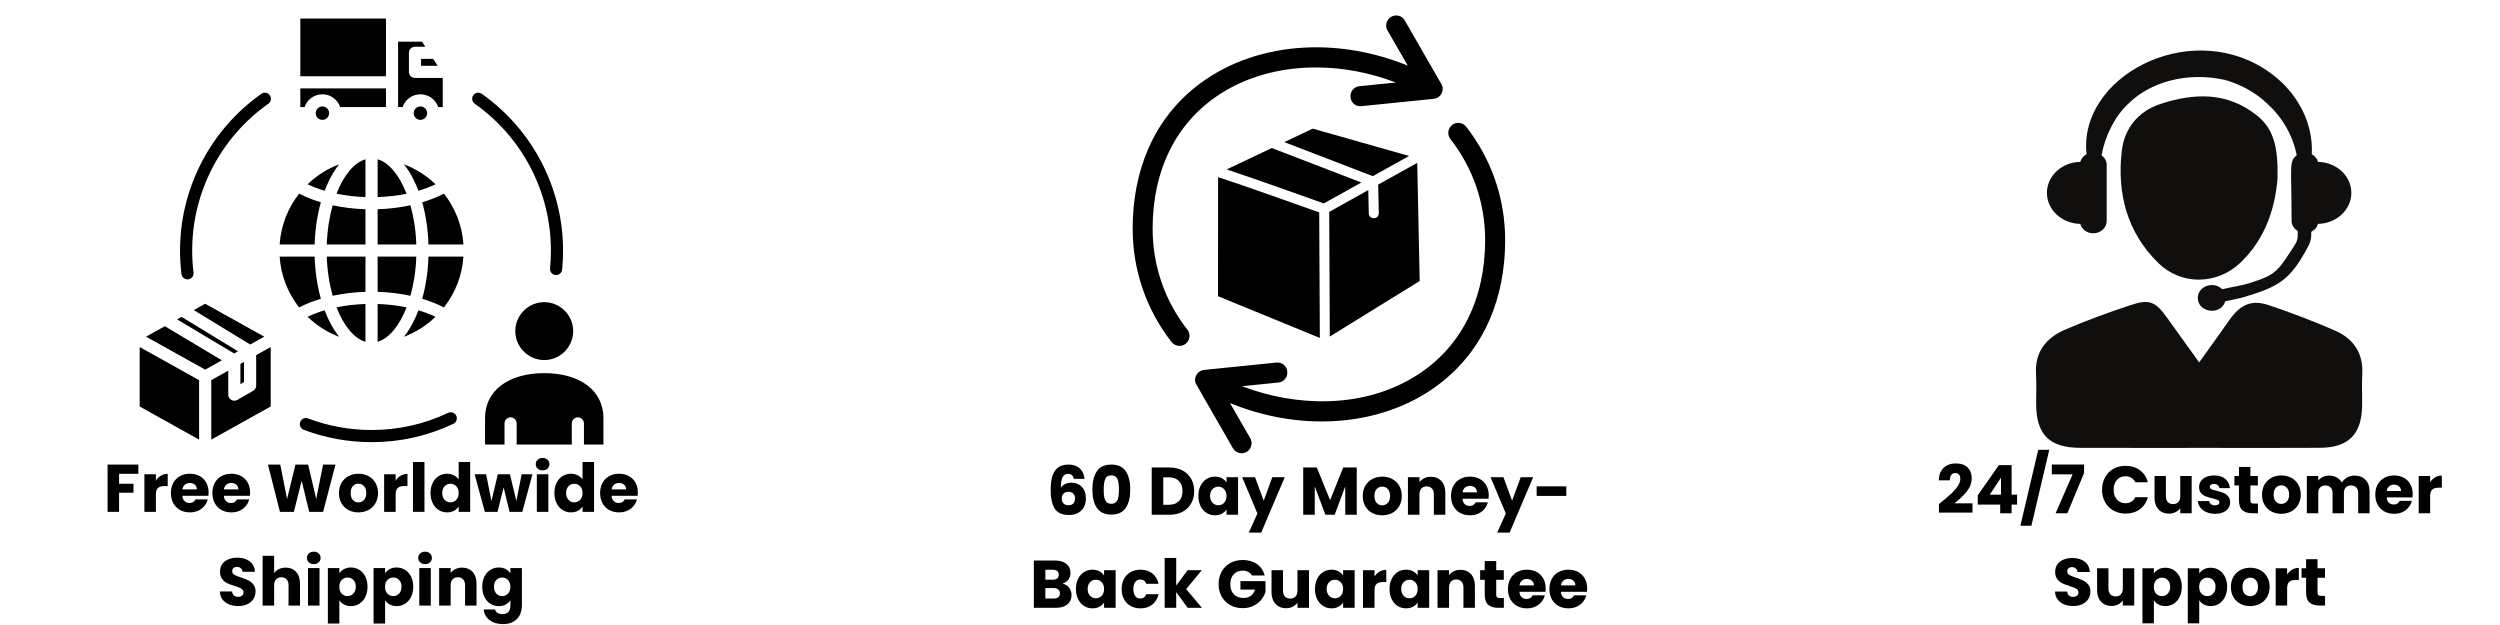 <svg version="1.0" preserveAspectRatio="xMidYMid meet" height="500" viewBox="0 0 1500 375" zoomAndPan="magnify" width="2000" xmlns:xlink="http://www.w3.org/1999/xlink" xmlns="http://www.w3.org/2000/svg"><defs><g></g><clipPath id="e5b15db8e5"><path clip-rule="nonzero" d="M 83.816 11.047 L 362.066 11.047 L 362.066 266.797 L 83.816 266.797 Z M 83.816 11.047"></path></clipPath><clipPath id="80954543b2"><path clip-rule="nonzero" d="M 679.598 9 L 903.098 9 L 903.098 272 L 679.598 272 Z M 679.598 9"></path></clipPath><clipPath id="a866c509c2"><path clip-rule="nonzero" d="M 1221 181 L 1417.945 181 L 1417.945 268.785 L 1221 268.785 Z M 1221 181"></path></clipPath><clipPath id="c12fc1c821"><rect height="109" y="0" width="337" x="0"></rect></clipPath><clipPath id="2f09ef414b"><rect height="110" y="0" width="306" x="0"></rect></clipPath></defs><g clip-path="url(#e5b15db8e5)"><path fill-rule="evenodd" fill-opacity="1" d="M 337.836 150.32 C 337.836 112.977 319.598 77.824 289.051 56.285 C 287.406 55.125 285.133 55.52 283.973 57.168 C 282.812 58.812 283.207 61.086 284.855 62.246 C 313.469 82.422 330.551 115.348 330.551 150.32 C 330.551 153.895 330.375 157.496 330.031 161.035 C 329.828 163.035 331.293 164.82 333.297 165.023 C 333.418 165.035 333.543 165.039 333.656 165.039 C 335.512 165.039 337.094 163.629 337.285 161.754 C 337.648 157.977 337.836 154.129 337.836 150.32 Z M 309.184 198.664 C 309.184 208.238 316.969 216.031 326.543 216.031 C 336.109 216.031 343.895 208.242 343.895 198.664 C 343.895 189.094 336.109 181.301 326.543 181.301 C 316.969 181.301 309.184 189.094 309.184 198.664 Z M 326.543 223.883 C 304.969 223.883 291.027 234.434 291.027 250.777 L 291.027 266.738 L 302.711 266.738 L 302.711 254.062 C 302.711 252.051 304.336 250.414 306.355 250.414 C 308.367 250.414 310 252.051 310 254.062 L 310 266.738 L 343.078 266.738 L 343.078 254.062 C 343.078 252.051 344.715 250.414 346.727 250.414 C 348.742 250.414 350.371 252.051 350.371 254.062 L 350.371 266.738 L 362.055 266.738 L 362.055 250.777 C 362.055 234.434 348.117 223.883 326.543 223.883 Z M 180.109 253.16 C 179.398 255.047 180.348 257.148 182.23 257.867 C 195.219 262.789 208.914 265.289 222.93 265.289 C 240.098 265.289 256.617 261.586 272.023 254.293 C 273.844 253.434 274.621 251.258 273.762 249.434 C 272.898 247.617 270.723 246.84 268.906 247.703 C 254.484 254.527 239.016 257.992 222.934 257.992 C 209.805 257.992 196.98 255.652 184.816 251.047 C 182.93 250.324 180.824 251.27 180.109 253.16 Z M 119.465 263.773 L 119.465 228.094 L 83.805 208.219 L 83.805 243.898 Z M 144.242 218.348 L 144.242 230.477 L 146.414 229.219 L 146.414 217.137 Z M 136.949 222.406 L 136.949 236.793 C 136.949 238.094 137.648 239.297 138.773 239.953 C 139.336 240.277 139.965 240.441 140.594 240.441 C 141.227 240.441 141.852 240.277 142.418 239.949 L 151.883 234.473 C 153.008 233.82 153.707 232.617 153.707 231.316 L 153.707 213.07 L 162.418 208.215 L 162.418 243.891 L 126.754 263.77 L 126.754 228.09 Z M 133.133 216.188 L 123.109 221.773 L 87.648 202.008 L 98.926 195.723 Z M 142.824 210.785 L 140.484 212.086 L 106.277 191.621 L 108.953 190.125 Z M 158.57 202.008 L 123.109 182.246 L 116.277 186.055 L 150.141 206.707 Z M 115.309 150.32 C 115.309 115.348 132.395 82.422 161.008 62.246 C 162.656 61.086 163.051 58.809 161.891 57.168 C 160.73 55.52 158.457 55.125 156.809 56.285 C 126.262 77.824 108.02 112.977 108.02 150.32 C 108.02 155.035 108.312 159.785 108.875 164.434 C 109.102 166.285 110.676 167.637 112.492 167.637 C 112.637 167.637 112.789 167.629 112.941 167.613 C 114.938 167.367 116.359 165.547 116.113 163.547 C 115.578 159.195 115.309 154.738 115.309 150.32 Z M 252.641 35.34 L 252.641 39.469 L 262.602 39.469 L 259.922 35.34 Z M 180.195 45.746 L 231.574 45.746 L 231.574 11.188 C 231.574 11.168 231.543 11.133 231.52 11.133 L 180.25 11.133 C 180.23 11.133 180.195 11.16 180.195 11.188 Z M 204.145 64.246 L 231.574 64.246 L 231.574 53.039 L 180.195 53.039 L 180.195 64.246 L 182.727 64.246 C 184.254 59.785 188.469 56.57 193.434 56.57 C 198.402 56.57 202.625 59.793 204.145 64.246 Z M 193.438 71.93 C 191.223 71.93 189.41 70.117 189.41 67.895 C 189.41 65.676 191.223 63.863 193.438 63.863 C 195.66 63.863 197.473 65.676 197.473 67.895 C 197.465 70.117 195.656 71.93 193.438 71.93 Z M 252.258 63.863 C 250.035 63.863 248.227 65.676 248.227 67.895 C 248.227 70.117 250.035 71.93 252.258 71.93 C 254.477 71.93 256.289 70.117 256.289 67.895 C 256.293 65.676 254.484 63.863 252.258 63.863 Z M 241.555 64.246 L 238.855 64.246 L 238.855 25.02 L 253.23 25.02 L 255.195 28.051 L 248.996 28.051 C 246.98 28.051 245.352 29.68 245.352 31.699 L 245.352 43.121 C 245.352 45.137 246.984 46.766 248.996 46.766 L 265.66 46.766 L 265.66 64.254 L 262.969 64.254 C 261.445 59.793 257.23 56.578 252.266 56.578 C 247.297 56.57 243.074 59.793 241.555 64.246 Z M 184.562 110.574 C 187.691 112.078 191.129 113.371 194.801 114.457 C 195.789 111.84 196.891 109.34 198.098 107.008 C 199.75 103.816 201.562 101 203.5 98.57 C 196.371 101.25 189.945 105.371 184.562 110.574 Z M 167.789 146.672 L 188.777 146.672 C 189.051 137.738 190.332 129.148 192.52 121.375 C 187.793 119.965 183.406 118.227 179.488 116.184 C 172.793 124.695 168.543 135.211 167.789 146.672 Z M 179.488 184.461 C 183.406 182.418 187.793 180.672 192.52 179.266 C 190.332 171.488 189.051 162.895 188.777 153.965 L 167.789 153.965 C 168.543 165.43 172.793 175.945 179.488 184.461 Z M 198.098 193.637 C 196.883 191.297 195.785 188.801 194.801 186.188 C 191.137 187.27 187.691 188.57 184.562 190.07 C 189.945 195.273 196.371 199.395 203.504 202.082 C 201.562 199.645 199.75 196.824 198.098 193.637 Z M 219.281 182.387 L 219.281 205.07 C 212.344 203.043 206.16 195.34 201.914 184.406 C 207.406 183.273 213.262 182.59 219.281 182.387 Z M 219.281 153.965 L 196.07 153.965 C 196.355 162.402 197.605 170.395 199.598 177.457 C 205.832 176.113 212.473 175.301 219.281 175.09 Z M 219.281 125.551 C 212.473 125.34 205.832 124.523 199.598 123.18 C 197.613 130.242 196.355 138.23 196.07 146.672 L 219.281 146.672 Z M 219.281 118.25 C 213.262 118.051 207.406 117.363 201.914 116.234 C 206.16 105.301 212.344 97.598 219.281 95.566 Z M 226.574 118.25 C 232.594 118.051 238.449 117.363 243.941 116.234 C 239.695 105.301 233.512 97.598 226.574 95.566 Z M 226.574 146.672 L 249.785 146.672 C 249.5 138.238 248.25 130.242 246.258 123.18 C 240.031 124.523 233.383 125.34 226.574 125.551 Z M 226.574 175.09 C 233.383 175.301 240.031 176.113 246.258 177.457 C 248.25 170.395 249.5 162.402 249.785 153.965 L 226.574 153.965 Z M 226.574 205.07 C 233.512 203.043 239.695 195.34 243.941 184.406 C 238.449 183.273 232.594 182.59 226.574 182.387 Z M 261.293 190.066 C 255.91 195.266 249.484 199.387 242.355 202.074 C 244.293 199.645 246.105 196.824 247.758 193.637 C 248.973 191.297 250.074 188.801 251.059 186.188 C 254.727 187.27 258.172 188.57 261.293 190.066 Z M 278.062 153.965 L 257.07 153.965 C 256.797 162.902 255.516 171.496 253.328 179.266 C 258.055 180.672 262.441 182.418 266.359 184.461 C 273.062 175.945 277.312 165.43 278.062 153.965 Z M 266.367 116.18 C 262.449 118.223 258.062 119.965 253.336 121.375 C 255.523 129.148 256.797 137.742 257.078 146.672 L 278.066 146.672 C 277.312 135.211 273.062 124.695 266.367 116.18 Z M 261.293 110.574 C 258.172 112.078 254.727 113.371 251.059 114.457 C 250.066 111.84 248.973 109.34 247.758 107.008 C 246.105 103.816 244.293 101 242.355 98.57 C 249.484 101.25 255.91 105.371 261.293 110.574 Z M 261.293 110.574" fill="#000000"></path></g><g clip-path="url(#80954543b2)"><path fill-rule="evenodd" fill-opacity="1" d="M 844.664 39.391 L 832.504 18.301 C 831.438 16.418 831.363 14.199 832.504 12.316 C 834.824 8.402 840.535 8.141 842.895 12.316 L 865.113 50.953 L 865.148 51.066 C 865.922 52.727 865.703 54.758 864.816 56.309 L 864.781 56.348 L 864.781 56.383 C 863.785 58.047 862.09 59.117 860.176 59.301 L 816.844 63.699 C 814.672 63.918 812.645 63.07 811.391 61.258 C 808.812 57.492 810.914 52.211 815.668 51.73 L 837.477 49.512 C 822.152 43.641 805.754 40.426 789.359 40.465 C 770.641 40.5 751.812 44.75 735.566 54.242 C 705.352 71.898 691.574 102.668 691.574 137.094 C 691.574 159.328 698.758 180.312 712.426 197.82 C 715.484 201.734 712.648 207.535 707.676 207.535 C 705.832 207.535 704.102 206.684 702.957 205.242 C 687.668 185.594 679.598 162.027 679.598 137.094 C 679.598 102.852 691.832 71.234 719.688 50.363 C 737.812 36.77 759.957 29.789 782.434 28.57 C 803.656 27.426 824.988 31.375 844.664 39.391 Z M 745.184 231.727 C 777.863 244.176 816.512 244.879 847.094 227 C 877.309 209.344 891.086 178.574 891.086 144.148 C 891.086 121.91 883.902 100.93 870.234 83.422 C 868.207 80.801 868.688 77.031 871.266 75 C 873.879 72.934 877.676 73.41 879.703 76.035 C 894.992 95.648 903.098 119.215 903.098 144.148 C 903.098 178.277 890.867 209.824 863.16 230.73 C 845.066 244.398 822.961 251.418 800.449 252.672 C 779.152 253.855 757.746 249.902 737.996 241.848 L 750.156 262.941 C 752.441 266.93 749.566 271.953 744.961 271.953 C 742.824 271.953 740.836 270.809 739.766 268.961 L 717.512 230.215 L 717.402 229.957 C 716.074 226.262 718.617 222.348 722.484 221.941 L 765.816 217.543 C 767.988 217.324 770.016 218.211 771.27 219.98 C 773.883 223.75 771.746 229.031 767.031 229.512 Z M 745.184 231.727" fill="#000000"></path></g><path fill-rule="evenodd" fill-opacity="1" d="M 791.531 127.453 C 782.578 124.238 745.625 111.051 730.852 106.285 L 730.812 177.727 L 791.902 202.77 Z M 791.531 127.453" fill="#000000"></path><path fill-rule="evenodd" fill-opacity="1" d="M 797.539 127.121 L 797.871 201.918 L 851.812 168.602 L 850.336 97.719 L 826.902 110.758 L 827.273 127.895 C 827.348 131.848 821.34 131.957 821.266 128.008 L 820.973 114.043 Z M 797.539 127.121" fill="#000000"></path><path fill-rule="evenodd" fill-opacity="1" d="M 736.008 101.668 C 753.105 107.32 787.074 119.473 794.258 122.059 L 816.809 109.5 L 763.051 88.816 Z M 736.008 101.668" fill="#000000"></path><path fill-rule="evenodd" fill-opacity="1" d="M 770.566 85.27 L 823.66 105.695 L 845.438 93.582 L 787.629 77.18 Z M 770.566 85.27" fill="#000000"></path><path fill-rule="nonzero" fill-opacity="1" d="M 1390.805 97.129 C 1390.258 95.156 1388.914 93.527 1387.02 92.535 C 1387.434 88.078 1386.82 82.613 1385.777 78.117 C 1384.895 74.414 1383.5 70.281 1381.371 65.973 C 1379.117 61.711 1376.34 57.18 1372.445 53.004 C 1368.75 48.684 1363.98 44.746 1358.602 41.281 C 1311.688 11.59 1246.91 46.711 1251.941 92.547 C 1250.059 93.543 1248.727 95.156 1248.18 97.117 C 1237.078 97.316 1228.152 105.551 1228.152 115.723 C 1228.152 125.895 1237.078 134.141 1248.18 134.336 C 1249.062 137.543 1252.102 139.977 1255.898 139.977 C 1260.391 139.977 1264.016 136.66 1264.016 132.562 L 1264.016 98.906 C 1264.016 96.57 1262.77 94.57 1260.938 93.219 C 1262.969 81.633 1269.004 69.387 1277.469 61.785 C 1289.891 49.703 1311.453 42.723 1335.152 47.988 C 1344.277 50.695 1353.25 55.254 1360.73 62.555 C 1369.059 70.02 1375.82 81.211 1378.023 93.219 C 1373.23 96.77 1374.945 99.836 1374.945 132.562 C 1374.945 135.121 1376.465 137.27 1378.617 138.598 L 1378.617 141.453 C 1378.617 143.254 1378.109 145.031 1377.125 146.559 C 1366.52 163.051 1365.824 164.727 1349.805 169.844 C 1344.762 171.445 1339.074 172.141 1333.32 173.543 C 1328.02 168.316 1318.672 171.758 1318.672 178.746 C 1318.672 187.578 1332.488 189.602 1335.164 180.773 C 1339.047 179.828 1343.043 179.27 1346.805 178.125 C 1367.465 171.855 1374.227 168.129 1385.168 147.305 C 1386.199 145.328 1386.746 143.145 1386.746 140.918 L 1386.746 139.082 C 1388.789 138.113 1390.234 136.41 1390.805 134.324 C 1401.895 134.125 1410.809 125.895 1410.809 115.723 C 1410.809 105.562 1401.895 97.34 1390.805 97.129" fill="#100f0d"></path><g clip-path="url(#a866c509c2)"><path fill-rule="nonzero" fill-opacity="1" d="M 1319.504 217.445 C 1326.141 208.156 1331.914 200.172 1337.578 192.109 C 1344.215 182.66 1350.898 179.605 1361.379 183.133 C 1374.699 187.613 1387.879 192.633 1400.777 198.234 C 1411.844 203.039 1418.055 211.633 1417.367 224.375 C 1417.02 230.648 1417.367 236.941 1417.281 243.227 C 1417.059 260.539 1409.152 268.598 1391.965 268.688 C 1369.77 268.824 1347.574 268.734 1325.379 268.734 C 1299.59 268.734 1273.785 268.797 1248.008 268.699 C 1229.559 268.613 1221.777 260.75 1221.68 242.445 C 1221.641 236.457 1221.977 230.461 1221.605 224.5 C 1220.785 211.234 1227.629 202.715 1238.918 197.848 C 1251.828 192.285 1265.07 187.453 1278.414 183.043 C 1289.793 179.27 1293.316 180.957 1300.359 190.809 C 1306.422 199.289 1312.535 207.746 1319.504 217.445" fill="#100f0d"></path></g><path fill-rule="nonzero" fill-opacity="1" d="M 1366.52 106.941 C 1365.301 122.562 1360.359 142.523 1343.941 157.895 C 1330.023 170.926 1308.789 171.246 1295.094 157.91 C 1276.125 139.418 1270.137 115.906 1273.074 90.523 C 1274.605 77.246 1282.723 66.789 1296.352 62.344 C 1316.617 55.727 1336.246 55.066 1354.086 69.211 C 1364.504 77.457 1366.883 88.785 1366.52 106.941" fill="#100f0d"></path><g fill-opacity="1" fill="#000000"><g transform="translate(62.04, 307.103)"><g><path d="M 20.969 -28.359 L 20.969 -22.828 L 9.406 -22.828 L 9.406 -16.844 L 18.047 -16.844 L 18.047 -11.469 L 9.406 -11.469 L 9.406 0 L 2.5 0 L 2.5 -28.359 Z M 20.969 -28.359"></path></g></g></g><g fill-opacity="1" fill="#000000"><g transform="translate(84.136, 307.103)"><g><path d="M 9.406 -18.781 C 10.219 -20.02 11.227 -20.992 12.438 -21.703 C 13.656 -22.422 15.004 -22.781 16.484 -22.781 L 16.484 -15.469 L 14.578 -15.469 C 12.859 -15.469 11.566 -15.098 10.703 -14.359 C 9.836 -13.617 9.406 -12.32 9.406 -10.469 L 9.406 0 L 2.5 0 L 2.5 -22.531 L 9.406 -22.531 Z M 9.406 -18.781"></path></g></g></g><g fill-opacity="1" fill="#000000"><g transform="translate(101.425, 307.103)"><g><path d="M 23.75 -11.625 C 23.75 -10.977 23.707 -10.305 23.625 -9.609 L 8 -9.609 C 8.102 -8.211 8.551 -7.145 9.344 -6.406 C 10.145 -5.664 11.125 -5.297 12.281 -5.297 C 14 -5.297 15.195 -6.02 15.875 -7.469 L 23.219 -7.469 C 22.844 -5.988 22.16 -4.656 21.172 -3.469 C 20.191 -2.289 18.961 -1.363 17.484 -0.688 C 16.004 -0.008 14.348 0.328 12.516 0.328 C 10.305 0.328 8.344 -0.141 6.625 -1.078 C 4.906 -2.023 3.555 -3.375 2.578 -5.125 C 1.609 -6.875 1.125 -8.922 1.125 -11.266 C 1.125 -13.609 1.602 -15.656 2.562 -17.406 C 3.52 -19.156 4.859 -20.5 6.578 -21.438 C 8.305 -22.383 10.285 -22.859 12.516 -22.859 C 14.703 -22.859 16.641 -22.398 18.328 -21.484 C 20.023 -20.566 21.352 -19.258 22.312 -17.562 C 23.27 -15.875 23.75 -13.895 23.75 -11.625 Z M 16.688 -13.453 C 16.688 -14.641 16.281 -15.582 15.469 -16.281 C 14.664 -16.977 13.656 -17.328 12.438 -17.328 C 11.281 -17.328 10.305 -16.988 9.516 -16.312 C 8.723 -15.645 8.227 -14.691 8.031 -13.453 Z M 16.688 -13.453"></path></g></g></g><g fill-opacity="1" fill="#000000"><g transform="translate(126.308, 307.103)"><g><path d="M 23.75 -11.625 C 23.75 -10.977 23.707 -10.305 23.625 -9.609 L 8 -9.609 C 8.102 -8.211 8.551 -7.145 9.344 -6.406 C 10.145 -5.664 11.125 -5.297 12.281 -5.297 C 14 -5.297 15.195 -6.02 15.875 -7.469 L 23.219 -7.469 C 22.844 -5.988 22.16 -4.656 21.172 -3.469 C 20.191 -2.289 18.961 -1.363 17.484 -0.688 C 16.004 -0.008 14.348 0.328 12.516 0.328 C 10.305 0.328 8.344 -0.141 6.625 -1.078 C 4.906 -2.023 3.555 -3.375 2.578 -5.125 C 1.609 -6.875 1.125 -8.922 1.125 -11.266 C 1.125 -13.609 1.602 -15.656 2.562 -17.406 C 3.52 -19.156 4.859 -20.5 6.578 -21.438 C 8.305 -22.383 10.285 -22.859 12.516 -22.859 C 14.703 -22.859 16.641 -22.398 18.328 -21.484 C 20.023 -20.566 21.352 -19.258 22.312 -17.562 C 23.27 -15.875 23.75 -13.895 23.75 -11.625 Z M 16.688 -13.453 C 16.688 -14.641 16.281 -15.582 15.469 -16.281 C 14.664 -16.977 13.656 -17.328 12.438 -17.328 C 11.281 -17.328 10.305 -16.988 9.516 -16.312 C 8.723 -15.645 8.227 -14.691 8.031 -13.453 Z M 16.688 -13.453"></path></g></g></g><g fill-opacity="1" fill="#000000"><g transform="translate(151.191, 307.103)"><g></g></g></g><g fill-opacity="1" fill="#000000"><g transform="translate(159.755, 307.103)"><g><path d="M 41.516 -28.359 L 34.125 0 L 25.766 0 L 21.25 -18.656 L 16.562 0 L 8.203 0 L 1.016 -28.359 L 8.406 -28.359 L 12.484 -7.719 L 17.531 -28.359 L 25.125 -28.359 L 29.969 -7.719 L 34.094 -28.359 Z M 41.516 -28.359"></path></g></g></g><g fill-opacity="1" fill="#000000"><g transform="translate(202.25, 307.103)"><g><path d="M 12.766 0.328 C 10.555 0.328 8.566 -0.141 6.797 -1.078 C 5.035 -2.023 3.648 -3.375 2.641 -5.125 C 1.629 -6.875 1.125 -8.922 1.125 -11.266 C 1.125 -13.586 1.633 -15.629 2.656 -17.391 C 3.688 -19.148 5.086 -20.5 6.859 -21.438 C 8.641 -22.383 10.633 -22.859 12.844 -22.859 C 15.051 -22.859 17.039 -22.383 18.812 -21.438 C 20.594 -20.5 21.992 -19.148 23.016 -17.391 C 24.047 -15.629 24.562 -13.586 24.562 -11.266 C 24.562 -8.953 24.039 -6.91 23 -5.141 C 21.969 -3.379 20.555 -2.023 18.766 -1.078 C 16.973 -0.141 14.973 0.328 12.766 0.328 Z M 12.766 -5.656 C 14.086 -5.656 15.211 -6.141 16.141 -7.109 C 17.066 -8.078 17.531 -9.461 17.531 -11.266 C 17.531 -13.066 17.078 -14.453 16.172 -15.422 C 15.273 -16.398 14.164 -16.891 12.844 -16.891 C 11.5 -16.891 10.379 -16.41 9.484 -15.453 C 8.598 -14.492 8.156 -13.098 8.156 -11.266 C 8.156 -9.461 8.594 -8.078 9.469 -7.109 C 10.344 -6.141 11.441 -5.656 12.766 -5.656 Z M 12.766 -5.656"></path></g></g></g><g fill-opacity="1" fill="#000000"><g transform="translate(227.981, 307.103)"><g><path d="M 9.406 -18.781 C 10.219 -20.02 11.227 -20.992 12.438 -21.703 C 13.656 -22.422 15.004 -22.781 16.484 -22.781 L 16.484 -15.469 L 14.578 -15.469 C 12.859 -15.469 11.566 -15.098 10.703 -14.359 C 9.836 -13.617 9.406 -12.32 9.406 -10.469 L 9.406 0 L 2.5 0 L 2.5 -22.531 L 9.406 -22.531 Z M 9.406 -18.781"></path></g></g></g><g fill-opacity="1" fill="#000000"><g transform="translate(245.27, 307.103)"><g><path d="M 9.406 -29.891 L 9.406 0 L 2.5 0 L 2.5 -29.891 Z M 9.406 -29.891"></path></g></g></g><g fill-opacity="1" fill="#000000"><g transform="translate(257.186, 307.103)"><g><path d="M 1.125 -11.312 C 1.125 -13.625 1.562 -15.656 2.438 -17.406 C 3.312 -19.156 4.504 -20.5 6.016 -21.438 C 7.523 -22.383 9.207 -22.859 11.062 -22.859 C 12.539 -22.859 13.895 -22.547 15.125 -21.922 C 16.352 -21.305 17.316 -20.473 18.016 -19.422 L 18.016 -29.891 L 24.922 -29.891 L 24.922 0 L 18.016 0 L 18.016 -3.234 C 17.367 -2.148 16.445 -1.285 15.25 -0.641 C 14.051 0.004 12.656 0.328 11.062 0.328 C 9.207 0.328 7.523 -0.148 6.016 -1.109 C 4.504 -2.066 3.312 -3.426 2.438 -5.188 C 1.562 -6.945 1.125 -8.988 1.125 -11.312 Z M 18.016 -11.266 C 18.016 -12.992 17.535 -14.352 16.578 -15.344 C 15.617 -16.344 14.457 -16.844 13.094 -16.844 C 11.719 -16.844 10.551 -16.348 9.594 -15.359 C 8.633 -14.379 8.156 -13.031 8.156 -11.312 C 8.156 -9.582 8.633 -8.211 9.594 -7.203 C 10.551 -6.191 11.719 -5.688 13.094 -5.688 C 14.457 -5.688 15.617 -6.188 16.578 -7.188 C 17.535 -8.188 18.016 -9.547 18.016 -11.266 Z M 18.016 -11.266"></path></g></g></g><g fill-opacity="1" fill="#000000"><g transform="translate(284.614, 307.103)"><g><path d="M 34.859 -22.531 L 28.766 0 L 21.125 0 L 17.562 -14.625 L 13.891 0 L 6.297 0 L 0.156 -22.531 L 7.062 -22.531 L 10.266 -6.422 L 14.062 -22.531 L 21.359 -22.531 L 25.203 -6.5 L 28.359 -22.531 Z M 34.859 -22.531"></path></g></g></g><g fill-opacity="1" fill="#000000"><g transform="translate(319.596, 307.103)"><g><path d="M 5.984 -24.875 C 4.766 -24.875 3.77 -25.227 3 -25.938 C 2.238 -26.656 1.859 -27.539 1.859 -28.594 C 1.859 -29.676 2.238 -30.57 3 -31.281 C 3.77 -32 4.766 -32.359 5.984 -32.359 C 7.16 -32.359 8.133 -32 8.906 -31.281 C 9.676 -30.57 10.062 -29.676 10.062 -28.594 C 10.062 -27.539 9.676 -26.656 8.906 -25.938 C 8.133 -25.227 7.16 -24.875 5.984 -24.875 Z M 9.406 -22.531 L 9.406 0 L 2.5 0 L 2.5 -22.531 Z M 9.406 -22.531"></path></g></g></g><g fill-opacity="1" fill="#000000"><g transform="translate(331.513, 307.103)"><g><path d="M 1.125 -11.312 C 1.125 -13.625 1.562 -15.656 2.438 -17.406 C 3.312 -19.156 4.504 -20.5 6.016 -21.438 C 7.523 -22.383 9.207 -22.859 11.062 -22.859 C 12.539 -22.859 13.895 -22.547 15.125 -21.922 C 16.352 -21.305 17.316 -20.473 18.016 -19.422 L 18.016 -29.891 L 24.922 -29.891 L 24.922 0 L 18.016 0 L 18.016 -3.234 C 17.367 -2.148 16.445 -1.285 15.25 -0.641 C 14.051 0.004 12.656 0.328 11.062 0.328 C 9.207 0.328 7.523 -0.148 6.016 -1.109 C 4.504 -2.066 3.312 -3.426 2.438 -5.188 C 1.562 -6.945 1.125 -8.988 1.125 -11.312 Z M 18.016 -11.266 C 18.016 -12.992 17.535 -14.352 16.578 -15.344 C 15.617 -16.344 14.457 -16.844 13.094 -16.844 C 11.719 -16.844 10.551 -16.348 9.594 -15.359 C 8.633 -14.379 8.156 -13.031 8.156 -11.312 C 8.156 -9.582 8.633 -8.211 9.594 -7.203 C 10.551 -6.191 11.719 -5.688 13.094 -5.688 C 14.457 -5.688 15.617 -6.188 16.578 -7.188 C 17.535 -8.188 18.016 -9.547 18.016 -11.266 Z M 18.016 -11.266"></path></g></g></g><g fill-opacity="1" fill="#000000"><g transform="translate(358.94, 307.103)"><g><path d="M 23.75 -11.625 C 23.75 -10.977 23.707 -10.305 23.625 -9.609 L 8 -9.609 C 8.102 -8.211 8.551 -7.145 9.344 -6.406 C 10.145 -5.664 11.125 -5.297 12.281 -5.297 C 14 -5.297 15.195 -6.02 15.875 -7.469 L 23.219 -7.469 C 22.844 -5.988 22.16 -4.656 21.172 -3.469 C 20.191 -2.289 18.961 -1.363 17.484 -0.688 C 16.004 -0.008 14.348 0.328 12.516 0.328 C 10.305 0.328 8.344 -0.141 6.625 -1.078 C 4.906 -2.023 3.555 -3.375 2.578 -5.125 C 1.609 -6.875 1.125 -8.922 1.125 -11.266 C 1.125 -13.609 1.602 -15.656 2.562 -17.406 C 3.52 -19.156 4.859 -20.5 6.578 -21.438 C 8.305 -22.383 10.285 -22.859 12.516 -22.859 C 14.703 -22.859 16.641 -22.398 18.328 -21.484 C 20.023 -20.566 21.352 -19.258 22.312 -17.562 C 23.27 -15.875 23.75 -13.895 23.75 -11.625 Z M 16.688 -13.453 C 16.688 -14.641 16.281 -15.582 15.469 -16.281 C 14.664 -16.977 13.656 -17.328 12.438 -17.328 C 11.281 -17.328 10.305 -16.988 9.516 -16.312 C 8.723 -15.645 8.227 -14.691 8.031 -13.453 Z M 16.688 -13.453"></path></g></g></g><g fill-opacity="1" fill="#000000"><g transform="translate(130.232, 363.353)"><g><path d="M 12.766 0.281 C 10.691 0.281 8.832 -0.051 7.188 -0.719 C 5.539 -1.395 4.227 -2.391 3.25 -3.703 C 2.27 -5.023 1.754 -6.617 1.703 -8.484 L 9.047 -8.484 C 9.148 -7.43 9.508 -6.629 10.125 -6.078 C 10.75 -5.523 11.562 -5.25 12.562 -5.25 C 13.582 -5.25 14.391 -5.484 14.984 -5.953 C 15.578 -6.43 15.875 -7.086 15.875 -7.922 C 15.875 -8.617 15.633 -9.195 15.156 -9.656 C 14.688 -10.113 14.109 -10.488 13.422 -10.781 C 12.742 -11.082 11.77 -11.422 10.5 -11.797 C 8.664 -12.359 7.172 -12.922 6.016 -13.484 C 4.859 -14.055 3.863 -14.895 3.031 -16 C 2.195 -17.102 1.781 -18.539 1.781 -20.312 C 1.781 -22.957 2.734 -25.023 4.641 -26.516 C 6.555 -28.016 9.051 -28.766 12.125 -28.766 C 15.238 -28.766 17.75 -28.016 19.656 -26.516 C 21.57 -25.023 22.598 -22.945 22.734 -20.281 L 15.266 -20.281 C 15.211 -21.195 14.875 -21.914 14.25 -22.438 C 13.633 -22.957 12.844 -23.219 11.875 -23.219 C 11.039 -23.219 10.367 -22.992 9.859 -22.547 C 9.348 -22.109 9.094 -21.473 9.094 -20.641 C 9.094 -19.723 9.52 -19.008 10.375 -18.5 C 11.238 -17.988 12.586 -17.438 14.422 -16.844 C 16.254 -16.219 17.738 -15.625 18.875 -15.062 C 20.02 -14.5 21.008 -13.676 21.844 -12.594 C 22.688 -11.52 23.109 -10.133 23.109 -8.438 C 23.109 -6.82 22.695 -5.352 21.875 -4.031 C 21.051 -2.719 19.859 -1.672 18.297 -0.891 C 16.734 -0.109 14.891 0.281 12.766 0.281 Z M 12.766 0.281"></path></g></g></g><g fill-opacity="1" fill="#000000"><g transform="translate(155.074, 363.353)"><g><path d="M 16.359 -22.781 C 18.941 -22.781 21.016 -21.926 22.578 -20.219 C 24.141 -18.508 24.922 -16.16 24.922 -13.172 L 24.922 0 L 18.047 0 L 18.047 -12.234 C 18.047 -13.742 17.656 -14.914 16.875 -15.75 C 16.102 -16.582 15.055 -17 13.734 -17 C 12.41 -17 11.359 -16.582 10.578 -15.75 C 9.797 -14.914 9.406 -13.742 9.406 -12.234 L 9.406 0 L 2.5 0 L 2.5 -29.891 L 9.406 -29.891 L 9.406 -19.516 C 10.113 -20.504 11.07 -21.297 12.281 -21.891 C 13.488 -22.484 14.848 -22.781 16.359 -22.781 Z M 16.359 -22.781"></path></g></g></g><g fill-opacity="1" fill="#000000"><g transform="translate(182.3, 363.353)"><g><path d="M 5.984 -24.875 C 4.766 -24.875 3.77 -25.227 3 -25.938 C 2.238 -26.656 1.859 -27.539 1.859 -28.594 C 1.859 -29.676 2.238 -30.57 3 -31.281 C 3.77 -32 4.766 -32.359 5.984 -32.359 C 7.16 -32.359 8.133 -32 8.906 -31.281 C 9.676 -30.57 10.062 -29.676 10.062 -28.594 C 10.062 -27.539 9.676 -26.656 8.906 -25.938 C 8.133 -25.227 7.16 -24.875 5.984 -24.875 Z M 9.406 -22.531 L 9.406 0 L 2.5 0 L 2.5 -22.531 Z M 9.406 -22.531"></path></g></g></g><g fill-opacity="1" fill="#000000"><g transform="translate(194.217, 363.353)"><g><path d="M 9.406 -19.344 C 10.082 -20.395 11.008 -21.242 12.188 -21.891 C 13.375 -22.535 14.766 -22.859 16.359 -22.859 C 18.211 -22.859 19.895 -22.383 21.406 -21.438 C 22.914 -20.5 24.109 -19.156 24.984 -17.406 C 25.859 -15.656 26.297 -13.625 26.297 -11.312 C 26.297 -8.988 25.859 -6.945 24.984 -5.188 C 24.109 -3.426 22.914 -2.066 21.406 -1.109 C 19.895 -0.148 18.211 0.328 16.359 0.328 C 14.797 0.328 13.414 0.004 12.219 -0.641 C 11.02 -1.285 10.082 -2.125 9.406 -3.156 L 9.406 10.75 L 2.5 10.75 L 2.5 -22.531 L 9.406 -22.531 Z M 19.266 -11.312 C 19.266 -13.031 18.785 -14.379 17.828 -15.359 C 16.879 -16.348 15.703 -16.844 14.297 -16.844 C 12.922 -16.844 11.754 -16.344 10.797 -15.344 C 9.848 -14.352 9.375 -12.992 9.375 -11.266 C 9.375 -9.547 9.848 -8.188 10.797 -7.188 C 11.754 -6.188 12.922 -5.688 14.297 -5.688 C 15.672 -5.688 16.844 -6.191 17.812 -7.203 C 18.781 -8.211 19.266 -9.582 19.266 -11.312 Z M 19.266 -11.312"></path></g></g></g><g fill-opacity="1" fill="#000000"><g transform="translate(221.645, 363.353)"><g><path d="M 9.406 -19.344 C 10.082 -20.395 11.008 -21.242 12.188 -21.891 C 13.375 -22.535 14.766 -22.859 16.359 -22.859 C 18.211 -22.859 19.895 -22.383 21.406 -21.438 C 22.914 -20.5 24.109 -19.156 24.984 -17.406 C 25.859 -15.656 26.297 -13.625 26.297 -11.312 C 26.297 -8.988 25.859 -6.945 24.984 -5.188 C 24.109 -3.426 22.914 -2.066 21.406 -1.109 C 19.895 -0.148 18.211 0.328 16.359 0.328 C 14.797 0.328 13.414 0.004 12.219 -0.641 C 11.02 -1.285 10.082 -2.125 9.406 -3.156 L 9.406 10.75 L 2.5 10.75 L 2.5 -22.531 L 9.406 -22.531 Z M 19.266 -11.312 C 19.266 -13.031 18.785 -14.379 17.828 -15.359 C 16.879 -16.348 15.703 -16.844 14.297 -16.844 C 12.922 -16.844 11.754 -16.344 10.797 -15.344 C 9.848 -14.352 9.375 -12.992 9.375 -11.266 C 9.375 -9.547 9.848 -8.188 10.797 -7.188 C 11.754 -6.188 12.922 -5.688 14.297 -5.688 C 15.672 -5.688 16.844 -6.191 17.812 -7.203 C 18.781 -8.211 19.266 -9.582 19.266 -11.312 Z M 19.266 -11.312"></path></g></g></g><g fill-opacity="1" fill="#000000"><g transform="translate(249.072, 363.353)"><g><path d="M 5.984 -24.875 C 4.766 -24.875 3.77 -25.227 3 -25.938 C 2.238 -26.656 1.859 -27.539 1.859 -28.594 C 1.859 -29.676 2.238 -30.57 3 -31.281 C 3.77 -32 4.766 -32.359 5.984 -32.359 C 7.16 -32.359 8.133 -32 8.906 -31.281 C 9.676 -30.57 10.062 -29.676 10.062 -28.594 C 10.062 -27.539 9.676 -26.656 8.906 -25.938 C 8.133 -25.227 7.16 -24.875 5.984 -24.875 Z M 9.406 -22.531 L 9.406 0 L 2.5 0 L 2.5 -22.531 Z M 9.406 -22.531"></path></g></g></g><g fill-opacity="1" fill="#000000"><g transform="translate(260.989, 363.353)"><g><path d="M 16.234 -22.781 C 18.879 -22.781 20.988 -21.926 22.562 -20.219 C 24.133 -18.508 24.922 -16.16 24.922 -13.172 L 24.922 0 L 18.047 0 L 18.047 -12.234 C 18.047 -13.742 17.656 -14.914 16.875 -15.75 C 16.102 -16.582 15.055 -17 13.734 -17 C 12.41 -17 11.359 -16.582 10.578 -15.75 C 9.797 -14.914 9.406 -13.742 9.406 -12.234 L 9.406 0 L 2.5 0 L 2.5 -22.531 L 9.406 -22.531 L 9.406 -19.547 C 10.113 -20.547 11.055 -21.332 12.234 -21.906 C 13.422 -22.488 14.754 -22.781 16.234 -22.781 Z M 16.234 -22.781"></path></g></g></g><g fill-opacity="1" fill="#000000"><g transform="translate(288.215, 363.353)"><g><path d="M 11.062 -22.859 C 12.656 -22.859 14.051 -22.535 15.25 -21.891 C 16.445 -21.242 17.367 -20.395 18.016 -19.344 L 18.016 -22.531 L 24.922 -22.531 L 24.922 -0.047 C 24.922 2.023 24.508 3.906 23.688 5.594 C 22.863 7.281 21.609 8.617 19.922 9.609 C 18.242 10.609 16.156 11.109 13.656 11.109 C 10.312 11.109 7.602 10.316 5.531 8.734 C 3.457 7.16 2.273 5.031 1.984 2.344 L 8.812 2.344 C 9.02 3.207 9.523 3.883 10.328 4.375 C 11.141 4.875 12.141 5.125 13.328 5.125 C 14.754 5.125 15.891 4.711 16.734 3.891 C 17.586 3.078 18.016 1.766 18.016 -0.047 L 18.016 -3.234 C 17.336 -2.18 16.406 -1.32 15.219 -0.656 C 14.039 0 12.656 0.328 11.062 0.328 C 9.207 0.328 7.523 -0.148 6.016 -1.109 C 4.504 -2.066 3.312 -3.426 2.438 -5.188 C 1.562 -6.945 1.125 -8.988 1.125 -11.312 C 1.125 -13.625 1.562 -15.656 2.438 -17.406 C 3.312 -19.156 4.504 -20.5 6.016 -21.438 C 7.523 -22.383 9.207 -22.859 11.062 -22.859 Z M 18.016 -11.266 C 18.016 -12.992 17.535 -14.352 16.578 -15.344 C 15.617 -16.344 14.457 -16.844 13.094 -16.844 C 11.719 -16.844 10.551 -16.348 9.594 -15.359 C 8.633 -14.379 8.156 -13.031 8.156 -11.312 C 8.156 -9.582 8.633 -8.211 9.594 -7.203 C 10.551 -6.191 11.719 -5.688 13.094 -5.688 C 14.457 -5.688 15.617 -6.188 16.578 -7.188 C 17.535 -8.188 18.016 -9.547 18.016 -11.266 Z M 18.016 -11.266"></path></g></g></g><g transform="matrix(1, 0, 0, 1, 617, 266)"><g clip-path="url(#c12fc1c821)"><g fill-opacity="1" fill="#000000"><g transform="translate(10.886, 42.856)"><g><path d="M 16.406 -21.531 C 16.188 -22.531 15.805 -23.281 15.266 -23.781 C 14.734 -24.281 13.969 -24.531 12.969 -24.531 C 11.438 -24.531 10.332 -23.863 9.656 -22.531 C 8.977 -21.195 8.629 -19.086 8.609 -16.203 C 9.203 -17.141 10.055 -17.879 11.172 -18.422 C 12.285 -18.961 13.52 -19.234 14.875 -19.234 C 17.508 -19.234 19.629 -18.395 21.234 -16.719 C 22.836 -15.051 23.641 -12.723 23.641 -9.734 C 23.641 -7.766 23.238 -6.039 22.438 -4.562 C 21.645 -3.082 20.488 -1.926 18.969 -1.094 C 17.445 -0.258 15.648 0.156 13.578 0.156 C 9.43 0.156 6.547 -1.141 4.922 -3.734 C 3.305 -6.336 2.5 -10.078 2.5 -14.953 C 2.5 -20.066 3.352 -23.867 5.062 -26.359 C 6.781 -28.859 9.523 -30.109 13.297 -30.109 C 15.316 -30.109 17.02 -29.707 18.406 -28.906 C 19.789 -28.113 20.836 -27.07 21.547 -25.781 C 22.266 -24.488 22.691 -23.07 22.828 -21.531 Z M 13.219 -13.781 C 12.051 -13.781 11.082 -13.438 10.312 -12.75 C 9.551 -12.062 9.172 -11.082 9.172 -9.812 C 9.172 -8.52 9.523 -7.508 10.234 -6.781 C 10.953 -6.062 11.973 -5.703 13.297 -5.703 C 14.484 -5.703 15.414 -6.055 16.094 -6.766 C 16.781 -7.484 17.125 -8.461 17.125 -9.703 C 17.125 -10.961 16.785 -11.957 16.109 -12.688 C 15.441 -13.414 14.477 -13.781 13.219 -13.781 Z M 13.219 -13.781"></path></g></g></g><g fill-opacity="1" fill="#000000"><g transform="translate(36.621, 42.856)"><g><path d="M 1.812 -15.156 C 1.812 -19.789 2.707 -23.441 4.5 -26.109 C 6.289 -28.773 9.18 -30.109 13.172 -30.109 C 17.16 -30.109 20.051 -28.773 21.844 -26.109 C 23.633 -23.441 24.531 -19.789 24.531 -15.156 C 24.531 -10.469 23.633 -6.789 21.844 -4.125 C 20.051 -1.457 17.16 -0.125 13.172 -0.125 C 9.18 -0.125 6.289 -1.457 4.5 -4.125 C 2.707 -6.789 1.812 -10.469 1.812 -15.156 Z M 17.734 -15.156 C 17.734 -17.875 17.438 -19.969 16.844 -21.438 C 16.25 -22.906 15.023 -23.641 13.172 -23.641 C 11.316 -23.641 10.094 -22.906 9.5 -21.438 C 8.906 -19.969 8.609 -17.875 8.609 -15.156 C 8.609 -13.32 8.711 -11.805 8.922 -10.609 C 9.141 -9.41 9.578 -8.441 10.234 -7.703 C 10.898 -6.961 11.879 -6.594 13.172 -6.594 C 14.461 -6.594 15.438 -6.961 16.094 -7.703 C 16.758 -8.441 17.195 -9.41 17.406 -10.609 C 17.625 -11.805 17.734 -13.32 17.734 -15.156 Z M 17.734 -15.156"></path></g></g></g><g fill-opacity="1" fill="#000000"><g transform="translate(62.963, 42.856)"><g></g></g></g><g fill-opacity="1" fill="#000000"><g transform="translate(71.528, 42.856)"><g><path d="M 13.125 -28.359 C 16.113 -28.359 18.727 -27.766 20.969 -26.578 C 23.207 -25.398 24.938 -23.738 26.156 -21.594 C 27.383 -19.457 28 -16.988 28 -14.188 C 28 -11.406 27.383 -8.938 26.156 -6.781 C 24.938 -4.633 23.203 -2.969 20.953 -1.781 C 18.703 -0.594 16.094 0 13.125 0 L 2.5 0 L 2.5 -28.359 Z M 12.688 -5.984 C 15.301 -5.984 17.332 -6.695 18.781 -8.125 C 20.238 -9.551 20.969 -11.57 20.969 -14.188 C 20.969 -16.801 20.238 -18.832 18.781 -20.281 C 17.332 -21.738 15.301 -22.469 12.688 -22.469 L 9.422 -22.469 L 9.422 -5.984 Z M 12.688 -5.984"></path></g></g></g><g fill-opacity="1" fill="#000000"><g transform="translate(100.899, 42.856)"><g><path d="M 1.125 -11.312 C 1.125 -13.625 1.562 -15.656 2.438 -17.406 C 3.312 -19.164 4.504 -20.516 6.016 -21.453 C 7.523 -22.398 9.211 -22.875 11.078 -22.875 C 12.66 -22.875 14.051 -22.551 15.25 -21.906 C 16.445 -21.258 17.367 -20.41 18.016 -19.359 L 18.016 -22.547 L 24.938 -22.547 L 24.938 0 L 18.016 0 L 18.016 -3.188 C 17.348 -2.133 16.414 -1.285 15.219 -0.641 C 14.02 0.004 12.625 0.328 11.031 0.328 C 9.195 0.328 7.523 -0.148 6.016 -1.109 C 4.504 -2.066 3.312 -3.426 2.438 -5.188 C 1.562 -6.957 1.125 -9 1.125 -11.312 Z M 18.016 -11.266 C 18.016 -12.992 17.535 -14.352 16.578 -15.344 C 15.629 -16.344 14.469 -16.844 13.094 -16.844 C 11.719 -16.844 10.551 -16.352 9.594 -15.375 C 8.633 -14.395 8.156 -13.039 8.156 -11.312 C 8.156 -9.594 8.633 -8.227 9.594 -7.219 C 10.551 -6.207 11.719 -5.703 13.094 -5.703 C 14.469 -5.703 15.629 -6.195 16.578 -7.188 C 17.535 -8.188 18.016 -9.547 18.016 -11.266 Z M 18.016 -11.266"></path></g></g></g><g fill-opacity="1" fill="#000000"><g transform="translate(128.332, 42.856)"><g><path d="M 25.531 -22.547 L 11.391 10.703 L 3.953 10.703 L 9.125 -0.766 L -0.047 -22.547 L 7.672 -22.547 L 12.891 -8.438 L 18.062 -22.547 Z M 25.531 -22.547"></path></g></g></g><g fill-opacity="1" fill="#000000"><g transform="translate(153.865, 42.856)"><g></g></g></g><g fill-opacity="1" fill="#000000"><g transform="translate(162.43, 42.856)"><g><path d="M 34.625 -28.359 L 34.625 0 L 27.719 0 L 27.719 -17.016 L 21.375 0 L 15.797 0 L 9.422 -17.047 L 9.422 0 L 2.5 0 L 2.5 -28.359 L 10.672 -28.359 L 18.625 -8.734 L 26.5 -28.359 Z M 34.625 -28.359"></path></g></g></g><g fill-opacity="1" fill="#000000"><g transform="translate(199.519, 42.856)"><g><path d="M 12.766 0.328 C 10.555 0.328 8.566 -0.141 6.797 -1.078 C 5.035 -2.023 3.648 -3.375 2.641 -5.125 C 1.629 -6.883 1.125 -8.93 1.125 -11.266 C 1.125 -13.586 1.633 -15.629 2.656 -17.391 C 3.688 -19.16 5.086 -20.516 6.859 -21.453 C 8.641 -22.398 10.633 -22.875 12.844 -22.875 C 15.051 -22.875 17.047 -22.398 18.828 -21.453 C 20.609 -20.516 22.008 -19.16 23.031 -17.391 C 24.051 -15.629 24.562 -13.586 24.562 -11.266 C 24.562 -8.953 24.039 -6.91 23 -5.141 C 21.969 -3.379 20.555 -2.023 18.766 -1.078 C 16.973 -0.141 14.973 0.328 12.766 0.328 Z M 12.766 -5.656 C 14.086 -5.656 15.211 -6.141 16.141 -7.109 C 17.066 -8.078 17.531 -9.461 17.531 -11.266 C 17.531 -13.078 17.078 -14.469 16.172 -15.438 C 15.273 -16.406 14.164 -16.891 12.844 -16.891 C 11.5 -16.891 10.379 -16.41 9.484 -15.453 C 8.598 -14.492 8.156 -13.098 8.156 -11.266 C 8.156 -9.461 8.594 -8.078 9.469 -7.109 C 10.344 -6.141 11.441 -5.656 12.766 -5.656 Z M 12.766 -5.656"></path></g></g></g><g fill-opacity="1" fill="#000000"><g transform="translate(225.254, 42.856)"><g><path d="M 16.25 -22.797 C 18.883 -22.797 20.988 -21.938 22.562 -20.219 C 24.145 -18.508 24.938 -16.16 24.938 -13.172 L 24.938 0 L 18.062 0 L 18.062 -12.25 C 18.062 -13.75 17.672 -14.914 16.891 -15.75 C 16.109 -16.594 15.055 -17.016 13.734 -17.016 C 12.422 -17.016 11.375 -16.594 10.594 -15.75 C 9.812 -14.914 9.422 -13.75 9.422 -12.25 L 9.422 0 L 2.5 0 L 2.5 -22.547 L 9.422 -22.547 L 9.422 -19.562 C 10.117 -20.551 11.055 -21.336 12.234 -21.922 C 13.422 -22.504 14.758 -22.797 16.25 -22.797 Z M 16.25 -22.797"></path></g></g></g><g fill-opacity="1" fill="#000000"><g transform="translate(252.485, 42.856)"><g><path d="M 23.766 -11.641 C 23.766 -10.992 23.723 -10.316 23.641 -9.609 L 8 -9.609 C 8.102 -8.211 8.551 -7.145 9.344 -6.406 C 10.145 -5.664 11.125 -5.297 12.281 -5.297 C 14.008 -5.297 15.207 -6.02 15.875 -7.469 L 23.234 -7.469 C 22.859 -5.988 22.176 -4.656 21.188 -3.469 C 20.207 -2.289 18.977 -1.363 17.5 -0.688 C 16.02 -0.008 14.363 0.328 12.531 0.328 C 10.32 0.328 8.352 -0.141 6.625 -1.078 C 4.906 -2.023 3.555 -3.375 2.578 -5.125 C 1.609 -6.883 1.125 -8.93 1.125 -11.266 C 1.125 -13.609 1.602 -15.656 2.562 -17.406 C 3.52 -19.164 4.859 -20.516 6.578 -21.453 C 8.305 -22.398 10.289 -22.875 12.531 -22.875 C 14.707 -22.875 16.645 -22.414 18.344 -21.5 C 20.039 -20.582 21.367 -19.273 22.328 -17.578 C 23.285 -15.879 23.766 -13.898 23.766 -11.641 Z M 16.688 -13.453 C 16.688 -14.641 16.281 -15.582 15.469 -16.281 C 14.664 -16.977 13.656 -17.328 12.438 -17.328 C 11.281 -17.328 10.305 -16.988 9.516 -16.312 C 8.723 -15.645 8.234 -14.691 8.047 -13.453 Z M 16.688 -13.453"></path></g></g></g><g fill-opacity="1" fill="#000000"><g transform="translate(277.372, 42.856)"><g><path d="M 25.531 -22.547 L 11.391 10.703 L 3.953 10.703 L 9.125 -0.766 L -0.047 -22.547 L 7.672 -22.547 L 12.891 -8.438 L 18.062 -22.547 Z M 25.531 -22.547"></path></g></g></g><g fill-opacity="1" fill="#000000"><g transform="translate(302.905, 42.856)"><g><path d="M 19.875 -17.047 L 19.875 -11.312 L 2.094 -11.312 L 2.094 -17.047 Z M 19.875 -17.047"></path></g></g></g><g fill-opacity="1" fill="#000000"><g transform="translate(0.804, 98.685)"><g><path d="M 19.672 -14.547 C 21.316 -14.191 22.633 -13.375 23.625 -12.094 C 24.625 -10.82 25.125 -9.363 25.125 -7.719 C 25.125 -5.344 24.297 -3.461 22.641 -2.078 C 20.984 -0.691 18.676 0 15.719 0 L 2.5 0 L 2.5 -28.359 L 15.281 -28.359 C 18.156 -28.359 20.406 -27.695 22.031 -26.375 C 23.664 -25.062 24.484 -23.273 24.484 -21.016 C 24.484 -19.336 24.047 -17.945 23.172 -16.844 C 22.297 -15.738 21.129 -14.973 19.672 -14.547 Z M 9.422 -16.891 L 13.938 -16.891 C 15.07 -16.891 15.941 -17.141 16.547 -17.641 C 17.148 -18.141 17.453 -18.875 17.453 -19.844 C 17.453 -20.812 17.148 -21.551 16.547 -22.062 C 15.941 -22.57 15.07 -22.828 13.938 -22.828 L 9.422 -22.828 Z M 14.5 -5.578 C 15.664 -5.578 16.562 -5.836 17.188 -6.359 C 17.82 -6.891 18.141 -7.648 18.141 -8.641 C 18.141 -9.641 17.805 -10.422 17.141 -10.984 C 16.484 -11.555 15.578 -11.844 14.422 -11.844 L 9.422 -11.844 L 9.422 -5.578 Z M 14.5 -5.578"></path></g></g></g><g fill-opacity="1" fill="#000000"><g transform="translate(27.429, 98.685)"><g><path d="M 1.125 -11.312 C 1.125 -13.625 1.562 -15.656 2.438 -17.406 C 3.312 -19.164 4.504 -20.516 6.016 -21.453 C 7.523 -22.398 9.211 -22.875 11.078 -22.875 C 12.66 -22.875 14.051 -22.551 15.25 -21.906 C 16.445 -21.258 17.367 -20.41 18.016 -19.359 L 18.016 -22.547 L 24.938 -22.547 L 24.938 0 L 18.016 0 L 18.016 -3.188 C 17.348 -2.133 16.414 -1.285 15.219 -0.641 C 14.02 0.004 12.625 0.328 11.031 0.328 C 9.195 0.328 7.523 -0.148 6.016 -1.109 C 4.504 -2.066 3.312 -3.426 2.438 -5.188 C 1.562 -6.957 1.125 -9 1.125 -11.312 Z M 18.016 -11.266 C 18.016 -12.992 17.535 -14.352 16.578 -15.344 C 15.629 -16.344 14.469 -16.844 13.094 -16.844 C 11.719 -16.844 10.551 -16.352 9.594 -15.375 C 8.633 -14.395 8.156 -13.039 8.156 -11.312 C 8.156 -9.594 8.633 -8.227 9.594 -7.219 C 10.551 -6.207 11.719 -5.703 13.094 -5.703 C 14.469 -5.703 15.629 -6.195 16.578 -7.188 C 17.535 -8.188 18.016 -9.547 18.016 -11.266 Z M 18.016 -11.266"></path></g></g></g><g fill-opacity="1" fill="#000000"><g transform="translate(54.861, 98.685)"><g><path d="M 1.125 -11.266 C 1.125 -13.609 1.602 -15.656 2.562 -17.406 C 3.52 -19.164 4.852 -20.516 6.562 -21.453 C 8.27 -22.398 10.227 -22.875 12.438 -22.875 C 15.27 -22.875 17.633 -22.129 19.531 -20.641 C 21.438 -19.16 22.688 -17.078 23.281 -14.391 L 15.922 -14.391 C 15.297 -16.109 14.098 -16.969 12.328 -16.969 C 11.055 -16.969 10.039 -16.473 9.281 -15.484 C 8.531 -14.504 8.156 -13.098 8.156 -11.266 C 8.156 -9.441 8.531 -8.035 9.281 -7.047 C 10.039 -6.066 11.055 -5.578 12.328 -5.578 C 14.098 -5.578 15.297 -6.438 15.922 -8.156 L 23.281 -8.156 C 22.688 -5.52 21.43 -3.445 19.516 -1.938 C 17.598 -0.426 15.238 0.328 12.438 0.328 C 10.227 0.328 8.27 -0.141 6.562 -1.078 C 4.852 -2.023 3.52 -3.375 2.562 -5.125 C 1.602 -6.883 1.125 -8.93 1.125 -11.266 Z M 1.125 -11.266"></path></g></g></g><g fill-opacity="1" fill="#000000"><g transform="translate(79.304, 98.685)"><g><path d="M 16.281 0 L 9.422 -9.453 L 9.422 0 L 2.5 0 L 2.5 -29.906 L 9.422 -29.906 L 9.422 -13.375 L 16.25 -22.547 L 24.766 -22.547 L 15.391 -11.234 L 24.844 0 Z M 16.281 0"></path></g></g></g><g fill-opacity="1" fill="#000000"><g transform="translate(104.271, 98.685)"><g></g></g></g><g fill-opacity="1" fill="#000000"><g transform="translate(112.837, 98.685)"><g><path d="M 21.328 -19.391 C 20.816 -20.336 20.082 -21.055 19.125 -21.547 C 18.176 -22.047 17.055 -22.297 15.766 -22.297 C 13.523 -22.297 11.727 -21.562 10.375 -20.094 C 9.031 -18.633 8.359 -16.676 8.359 -14.219 C 8.359 -11.602 9.066 -9.562 10.484 -8.094 C 11.898 -6.633 13.848 -5.906 16.328 -5.906 C 18.023 -5.906 19.457 -6.332 20.625 -7.188 C 21.801 -8.051 22.656 -9.289 23.188 -10.906 L 14.422 -10.906 L 14.422 -16 L 29.453 -16 L 29.453 -9.578 C 28.941 -7.848 28.07 -6.242 26.844 -4.766 C 25.625 -3.285 24.07 -2.086 22.188 -1.172 C 20.301 -0.254 18.172 0.203 15.797 0.203 C 12.992 0.203 10.492 -0.406 8.297 -1.625 C 6.109 -2.852 4.398 -4.555 3.172 -6.734 C 1.941 -8.922 1.328 -11.414 1.328 -14.219 C 1.328 -17.02 1.941 -19.52 3.172 -21.719 C 4.398 -23.914 6.102 -25.625 8.281 -26.844 C 10.469 -28.07 12.961 -28.688 15.766 -28.688 C 19.148 -28.688 22.008 -27.863 24.344 -26.219 C 26.676 -24.582 28.219 -22.305 28.969 -19.391 Z M 21.328 -19.391"></path></g></g></g><g fill-opacity="1" fill="#000000"><g transform="translate(143.622, 98.685)"><g><path d="M 24.766 -22.547 L 24.766 0 L 17.859 0 L 17.859 -3.078 C 17.16 -2.078 16.211 -1.27 15.016 -0.656 C 13.816 -0.051 12.488 0.25 11.031 0.25 C 9.301 0.25 7.773 -0.133 6.453 -0.906 C 5.141 -1.676 4.117 -2.785 3.391 -4.234 C 2.66 -5.691 2.297 -7.406 2.297 -9.375 L 2.297 -22.547 L 9.172 -22.547 L 9.172 -10.297 C 9.172 -8.797 9.562 -7.625 10.344 -6.781 C 11.125 -5.945 12.176 -5.531 13.5 -5.531 C 14.844 -5.531 15.906 -5.945 16.688 -6.781 C 17.469 -7.625 17.859 -8.797 17.859 -10.297 L 17.859 -22.547 Z M 24.766 -22.547"></path></g></g></g><g fill-opacity="1" fill="#000000"><g transform="translate(170.853, 98.685)"><g><path d="M 1.125 -11.312 C 1.125 -13.625 1.562 -15.656 2.438 -17.406 C 3.312 -19.164 4.504 -20.516 6.016 -21.453 C 7.523 -22.398 9.211 -22.875 11.078 -22.875 C 12.66 -22.875 14.051 -22.551 15.25 -21.906 C 16.445 -21.258 17.367 -20.41 18.016 -19.359 L 18.016 -22.547 L 24.938 -22.547 L 24.938 0 L 18.016 0 L 18.016 -3.188 C 17.348 -2.133 16.414 -1.285 15.219 -0.641 C 14.02 0.004 12.625 0.328 11.031 0.328 C 9.195 0.328 7.523 -0.148 6.016 -1.109 C 4.504 -2.066 3.312 -3.426 2.438 -5.188 C 1.562 -6.957 1.125 -9 1.125 -11.312 Z M 18.016 -11.266 C 18.016 -12.992 17.535 -14.352 16.578 -15.344 C 15.629 -16.344 14.469 -16.844 13.094 -16.844 C 11.719 -16.844 10.551 -16.352 9.594 -15.375 C 8.633 -14.395 8.156 -13.039 8.156 -11.312 C 8.156 -9.594 8.633 -8.227 9.594 -7.219 C 10.551 -6.207 11.719 -5.703 13.094 -5.703 C 14.469 -5.703 15.629 -6.195 16.578 -7.188 C 17.535 -8.188 18.016 -9.547 18.016 -11.266 Z M 18.016 -11.266"></path></g></g></g><g fill-opacity="1" fill="#000000"><g transform="translate(198.285, 98.685)"><g><path d="M 9.422 -18.781 C 10.223 -20.02 11.227 -21 12.438 -21.719 C 13.656 -22.438 15.004 -22.797 16.484 -22.797 L 16.484 -15.469 L 14.594 -15.469 C 12.863 -15.469 11.566 -15.098 10.703 -14.359 C 9.848 -13.617 9.422 -12.32 9.422 -10.469 L 9.422 0 L 2.5 0 L 2.5 -22.547 L 9.422 -22.547 Z M 9.422 -18.781"></path></g></g></g><g fill-opacity="1" fill="#000000"><g transform="translate(215.577, 98.685)"><g><path d="M 1.125 -11.312 C 1.125 -13.625 1.562 -15.656 2.438 -17.406 C 3.312 -19.164 4.504 -20.516 6.016 -21.453 C 7.523 -22.398 9.211 -22.875 11.078 -22.875 C 12.66 -22.875 14.051 -22.551 15.25 -21.906 C 16.445 -21.258 17.367 -20.41 18.016 -19.359 L 18.016 -22.547 L 24.938 -22.547 L 24.938 0 L 18.016 0 L 18.016 -3.188 C 17.348 -2.133 16.414 -1.285 15.219 -0.641 C 14.02 0.004 12.625 0.328 11.031 0.328 C 9.195 0.328 7.523 -0.148 6.016 -1.109 C 4.504 -2.066 3.312 -3.426 2.438 -5.188 C 1.562 -6.957 1.125 -9 1.125 -11.312 Z M 18.016 -11.266 C 18.016 -12.992 17.535 -14.352 16.578 -15.344 C 15.629 -16.344 14.469 -16.844 13.094 -16.844 C 11.719 -16.844 10.551 -16.352 9.594 -15.375 C 8.633 -14.395 8.156 -13.039 8.156 -11.312 C 8.156 -9.594 8.633 -8.227 9.594 -7.219 C 10.551 -6.207 11.719 -5.703 13.094 -5.703 C 14.469 -5.703 15.629 -6.195 16.578 -7.188 C 17.535 -8.188 18.016 -9.547 18.016 -11.266 Z M 18.016 -11.266"></path></g></g></g><g fill-opacity="1" fill="#000000"><g transform="translate(243.009, 98.685)"><g><path d="M 16.25 -22.797 C 18.883 -22.797 20.988 -21.938 22.562 -20.219 C 24.145 -18.508 24.938 -16.16 24.938 -13.172 L 24.938 0 L 18.062 0 L 18.062 -12.25 C 18.062 -13.75 17.672 -14.914 16.891 -15.75 C 16.109 -16.594 15.055 -17.016 13.734 -17.016 C 12.422 -17.016 11.375 -16.594 10.594 -15.75 C 9.812 -14.914 9.422 -13.75 9.422 -12.25 L 9.422 0 L 2.5 0 L 2.5 -22.547 L 9.422 -22.547 L 9.422 -19.562 C 10.117 -20.551 11.055 -21.336 12.234 -21.922 C 13.422 -22.504 14.758 -22.797 16.25 -22.797 Z M 16.25 -22.797"></path></g></g></g><g fill-opacity="1" fill="#000000"><g transform="translate(270.239, 98.685)"><g><path d="M 15.078 -5.859 L 15.078 0 L 11.562 0 C 9.051 0 7.094 -0.609 5.688 -1.828 C 4.289 -3.055 3.594 -5.062 3.594 -7.844 L 3.594 -16.812 L 0.844 -16.812 L 0.844 -22.547 L 3.594 -22.547 L 3.594 -28.047 L 10.5 -28.047 L 10.5 -22.547 L 15.031 -22.547 L 15.031 -16.812 L 10.5 -16.812 L 10.5 -7.766 C 10.5 -7.086 10.66 -6.598 10.984 -6.297 C 11.305 -6.004 11.848 -5.859 12.609 -5.859 Z M 15.078 -5.859"></path></g></g></g><g fill-opacity="1" fill="#000000"><g transform="translate(286.642, 98.685)"><g><path d="M 23.766 -11.641 C 23.766 -10.992 23.723 -10.316 23.641 -9.609 L 8 -9.609 C 8.102 -8.211 8.551 -7.145 9.344 -6.406 C 10.145 -5.664 11.125 -5.297 12.281 -5.297 C 14.008 -5.297 15.207 -6.02 15.875 -7.469 L 23.234 -7.469 C 22.859 -5.988 22.176 -4.656 21.188 -3.469 C 20.207 -2.289 18.977 -1.363 17.5 -0.688 C 16.02 -0.008 14.363 0.328 12.531 0.328 C 10.32 0.328 8.352 -0.141 6.625 -1.078 C 4.906 -2.023 3.555 -3.375 2.578 -5.125 C 1.609 -6.883 1.125 -8.93 1.125 -11.266 C 1.125 -13.609 1.602 -15.656 2.562 -17.406 C 3.52 -19.164 4.859 -20.516 6.578 -21.453 C 8.305 -22.398 10.289 -22.875 12.531 -22.875 C 14.707 -22.875 16.645 -22.414 18.344 -21.5 C 20.039 -20.582 21.367 -19.273 22.328 -17.578 C 23.285 -15.879 23.766 -13.898 23.766 -11.641 Z M 16.688 -13.453 C 16.688 -14.641 16.281 -15.582 15.469 -16.281 C 14.664 -16.977 13.656 -17.328 12.438 -17.328 C 11.281 -17.328 10.305 -16.988 9.516 -16.312 C 8.723 -15.645 8.234 -14.691 8.047 -13.453 Z M 16.688 -13.453"></path></g></g></g><g fill-opacity="1" fill="#000000"><g transform="translate(311.529, 98.685)"><g><path d="M 23.766 -11.641 C 23.766 -10.992 23.723 -10.316 23.641 -9.609 L 8 -9.609 C 8.102 -8.211 8.551 -7.145 9.344 -6.406 C 10.145 -5.664 11.125 -5.297 12.281 -5.297 C 14.008 -5.297 15.207 -6.02 15.875 -7.469 L 23.234 -7.469 C 22.859 -5.988 22.176 -4.656 21.188 -3.469 C 20.207 -2.289 18.977 -1.363 17.5 -0.688 C 16.02 -0.008 14.363 0.328 12.531 0.328 C 10.32 0.328 8.352 -0.141 6.625 -1.078 C 4.906 -2.023 3.555 -3.375 2.578 -5.125 C 1.609 -6.883 1.125 -8.93 1.125 -11.266 C 1.125 -13.609 1.602 -15.656 2.562 -17.406 C 3.52 -19.164 4.859 -20.516 6.578 -21.453 C 8.305 -22.398 10.289 -22.875 12.531 -22.875 C 14.707 -22.875 16.645 -22.414 18.344 -21.5 C 20.039 -20.582 21.367 -19.273 22.328 -17.578 C 23.285 -15.879 23.766 -13.898 23.766 -11.641 Z M 16.688 -13.453 C 16.688 -14.641 16.281 -15.582 15.469 -16.281 C 14.664 -16.977 13.656 -17.328 12.438 -17.328 C 11.281 -17.328 10.305 -16.988 9.516 -16.312 C 8.723 -15.645 8.234 -14.691 8.047 -13.453 Z M 16.688 -13.453"></path></g></g></g></g></g><g transform="matrix(1, 0, 0, 1, 1161, 265)"><g clip-path="url(#2f09ef414b)"><g fill-opacity="1" fill="#000000"><g transform="translate(0.797, 42.953)"><g><path d="M 1.562 -5.484 C 2.469 -6.211 2.883 -6.551 2.812 -6.5 C 5.426 -8.656 7.488 -10.426 9 -11.812 C 10.508 -13.207 11.785 -14.664 12.828 -16.188 C 13.867 -17.707 14.391 -19.191 14.391 -20.641 C 14.391 -21.734 14.133 -22.586 13.625 -23.203 C 13.113 -23.816 12.352 -24.125 11.344 -24.125 C 10.32 -24.125 9.523 -23.742 8.953 -22.984 C 8.379 -22.223 8.094 -21.148 8.094 -19.766 L 1.484 -19.766 C 1.535 -22.035 2.02 -23.93 2.938 -25.453 C 3.863 -26.973 5.082 -28.094 6.594 -28.812 C 8.102 -29.531 9.781 -29.891 11.625 -29.891 C 14.801 -29.891 17.195 -29.078 18.812 -27.453 C 20.426 -25.828 21.234 -23.703 21.234 -21.078 C 21.234 -18.223 20.258 -15.57 18.312 -13.125 C 16.363 -10.676 13.879 -8.289 10.859 -5.969 L 21.688 -5.969 L 21.688 -0.406 L 1.562 -0.406 Z M 1.562 -5.484"></path></g></g></g><g fill-opacity="1" fill="#000000"><g transform="translate(23.68, 42.953)"><g><path d="M 1.969 -5.203 L 1.969 -10.734 L 14.625 -28.859 L 22.281 -28.859 L 22.281 -11.141 L 25.562 -11.141 L 25.562 -5.203 L 22.281 -5.203 L 22.281 0 L 15.438 0 L 15.438 -5.203 Z M 15.906 -21.328 L 9.172 -11.141 L 15.906 -11.141 Z M 15.906 -21.328"></path></g></g></g><g fill-opacity="1" fill="#000000"><g transform="translate(50.811, 42.953)"><g><path d="M 17.75 -38.078 L 7.016 7.5 L 0.406 7.5 L 11.141 -38.078 Z M 17.75 -38.078"></path></g></g></g><g fill-opacity="1" fill="#000000"><g transform="translate(68.965, 42.953)"><g><path d="M 20.484 -24.125 L 10.422 0 L 3.406 0 L 13.594 -23.359 L 1.125 -23.359 L 1.125 -29.219 L 20.484 -29.219 Z M 20.484 -24.125"></path></g></g></g><g fill-opacity="1" fill="#000000"><g transform="translate(90.405, 42.953)"><g></g></g></g><g fill-opacity="1" fill="#000000"><g transform="translate(98.901, 42.953)"><g><path d="M 1.328 -14.109 C 1.328 -16.891 1.926 -19.367 3.125 -21.547 C 4.32 -23.723 5.992 -25.414 8.141 -26.625 C 10.297 -27.844 12.738 -28.453 15.469 -28.453 C 18.812 -28.453 21.672 -27.57 24.047 -25.812 C 26.422 -24.051 28.008 -21.645 28.812 -18.594 L 21.281 -18.594 C 20.719 -19.77 19.922 -20.664 18.891 -21.281 C 17.867 -21.895 16.703 -22.203 15.391 -22.203 C 13.273 -22.203 11.562 -21.469 10.25 -20 C 8.945 -18.531 8.297 -16.566 8.297 -14.109 C 8.297 -11.648 8.945 -9.688 10.25 -8.219 C 11.562 -6.75 13.273 -6.016 15.391 -6.016 C 16.703 -6.016 17.867 -6.32 18.891 -6.938 C 19.922 -7.551 20.719 -8.445 21.281 -9.625 L 28.812 -9.625 C 28.008 -6.57 26.422 -4.172 24.047 -2.422 C 21.672 -0.672 18.812 0.203 15.469 0.203 C 12.738 0.203 10.297 -0.406 8.141 -1.625 C 5.992 -2.844 4.32 -4.531 3.125 -6.688 C 1.926 -8.852 1.328 -11.328 1.328 -14.109 Z M 1.328 -14.109"></path></g></g></g><g fill-opacity="1" fill="#000000"><g transform="translate(129.439, 42.953)"><g><path d="M 24.562 -22.359 L 24.562 0 L 17.719 0 L 17.719 -3.047 C 17.02 -2.055 16.078 -1.258 14.891 -0.656 C 13.703 -0.062 12.383 0.234 10.938 0.234 C 9.227 0.234 7.719 -0.145 6.406 -0.906 C 5.102 -1.664 4.086 -2.766 3.359 -4.203 C 2.641 -5.648 2.281 -7.348 2.281 -9.297 L 2.281 -22.359 L 9.094 -22.359 L 9.094 -10.219 C 9.094 -8.719 9.477 -7.551 10.25 -6.719 C 11.031 -5.895 12.078 -5.484 13.391 -5.484 C 14.723 -5.484 15.773 -5.895 16.547 -6.719 C 17.328 -7.551 17.719 -8.719 17.719 -10.219 L 17.719 -22.359 Z M 24.562 -22.359"></path></g></g></g><g fill-opacity="1" fill="#000000"><g transform="translate(156.45, 42.953)"><g><path d="M 11.578 0.328 C 9.629 0.328 7.895 -0.004 6.375 -0.672 C 4.852 -1.348 3.648 -2.266 2.766 -3.422 C 1.879 -4.586 1.383 -5.891 1.281 -7.328 L 8.062 -7.328 C 8.133 -6.555 8.488 -5.93 9.125 -5.453 C 9.77 -4.973 10.562 -4.734 11.5 -4.734 C 12.352 -4.734 13.016 -4.898 13.484 -5.234 C 13.953 -5.566 14.188 -6 14.188 -6.531 C 14.188 -7.176 13.852 -7.648 13.188 -7.953 C 12.52 -8.266 11.438 -8.609 9.938 -8.984 C 8.332 -9.348 6.992 -9.738 5.922 -10.156 C 4.859 -10.57 3.938 -11.227 3.156 -12.125 C 2.383 -13.02 2 -14.227 2 -15.75 C 2 -17.031 2.352 -18.195 3.062 -19.25 C 3.77 -20.312 4.812 -21.148 6.188 -21.766 C 7.562 -22.379 9.203 -22.688 11.109 -22.688 C 13.91 -22.688 16.117 -21.988 17.734 -20.594 C 19.348 -19.207 20.273 -17.363 20.516 -15.062 L 14.188 -15.062 C 14.082 -15.844 13.738 -16.457 13.156 -16.906 C 12.582 -17.363 11.832 -17.594 10.906 -17.594 C 10.102 -17.594 9.488 -17.438 9.062 -17.125 C 8.633 -16.82 8.422 -16.406 8.422 -15.875 C 8.422 -15.227 8.758 -14.742 9.438 -14.422 C 10.113 -14.109 11.176 -13.789 12.625 -13.469 C 14.281 -13.039 15.629 -12.617 16.672 -12.203 C 17.711 -11.785 18.625 -11.113 19.406 -10.188 C 20.195 -9.27 20.609 -8.039 20.641 -6.5 C 20.641 -5.188 20.27 -4.016 19.531 -2.984 C 18.801 -1.953 17.75 -1.141 16.375 -0.547 C 15 0.035 13.398 0.328 11.578 0.328 Z M 11.578 0.328"></path></g></g></g><g fill-opacity="1" fill="#000000"><g transform="translate(178.812, 42.953)"><g><path d="M 14.953 -5.812 L 14.953 0 L 11.469 0 C 8.977 0 7.035 -0.602 5.641 -1.812 C 4.254 -3.031 3.562 -5.02 3.562 -7.781 L 3.562 -16.672 L 0.844 -16.672 L 0.844 -22.359 L 3.562 -22.359 L 3.562 -27.812 L 10.422 -27.812 L 10.422 -22.359 L 14.906 -22.359 L 14.906 -16.672 L 10.422 -16.672 L 10.422 -7.688 C 10.422 -7.02 10.578 -6.539 10.891 -6.25 C 11.211 -5.957 11.75 -5.812 12.5 -5.812 Z M 14.953 -5.812"></path></g></g></g><g fill-opacity="1" fill="#000000"><g transform="translate(195.082, 42.953)"><g><path d="M 12.672 0.328 C 10.473 0.328 8.5 -0.141 6.75 -1.078 C 5 -2.016 3.625 -3.348 2.625 -5.078 C 1.625 -6.816 1.125 -8.852 1.125 -11.188 C 1.125 -13.477 1.629 -15.5 2.641 -17.25 C 3.66 -19 5.051 -20.344 6.812 -21.281 C 8.57 -22.219 10.551 -22.688 12.75 -22.688 C 14.938 -22.688 16.91 -22.219 18.672 -21.281 C 20.441 -20.344 21.832 -19 22.844 -17.25 C 23.863 -15.5 24.375 -13.477 24.375 -11.188 C 24.375 -8.883 23.859 -6.859 22.828 -5.109 C 21.797 -3.359 20.391 -2.016 18.609 -1.078 C 16.836 -0.141 14.859 0.328 12.672 0.328 Z M 12.672 -5.609 C 13.973 -5.609 15.082 -6.086 16 -7.047 C 16.926 -8.016 17.391 -9.395 17.391 -11.188 C 17.391 -12.969 16.941 -14.336 16.047 -15.297 C 15.148 -16.266 14.051 -16.75 12.75 -16.75 C 11.406 -16.75 10.289 -16.273 9.406 -15.328 C 8.531 -14.379 8.094 -13 8.094 -11.188 C 8.094 -9.395 8.523 -8.016 9.391 -7.047 C 10.266 -6.086 11.359 -5.609 12.672 -5.609 Z M 12.672 -5.609"></path></g></g></g><g fill-opacity="1" fill="#000000"><g transform="translate(220.61, 42.953)"><g><path d="M 31.016 -22.609 C 33.797 -22.609 36.008 -21.766 37.656 -20.078 C 39.301 -18.391 40.125 -16.051 40.125 -13.062 L 40.125 0 L 33.312 0 L 33.312 -12.141 C 33.312 -13.586 32.926 -14.703 32.156 -15.484 C 31.395 -16.273 30.348 -16.672 29.016 -16.672 C 27.68 -16.672 26.633 -16.273 25.875 -15.484 C 25.113 -14.703 24.734 -13.586 24.734 -12.141 L 24.734 0 L 17.922 0 L 17.922 -12.141 C 17.922 -13.586 17.535 -14.703 16.766 -15.484 C 16.004 -16.273 14.957 -16.672 13.625 -16.672 C 12.289 -16.672 11.242 -16.273 10.484 -15.484 C 9.723 -14.703 9.344 -13.586 9.344 -12.141 L 9.344 0 L 2.484 0 L 2.484 -22.359 L 9.344 -22.359 L 9.344 -19.562 C 10.031 -20.488 10.938 -21.227 12.062 -21.781 C 13.188 -22.332 14.457 -22.609 15.875 -22.609 C 17.551 -22.609 19.051 -22.242 20.375 -21.516 C 21.695 -20.797 22.734 -19.77 23.484 -18.438 C 24.254 -19.664 25.305 -20.664 26.641 -21.438 C 27.984 -22.219 29.441 -22.609 31.016 -22.609 Z M 31.016 -22.609"></path></g></g></g><g fill-opacity="1" fill="#000000"><g transform="translate(263.05, 42.953)"><g><path d="M 23.562 -11.547 C 23.562 -10.898 23.523 -10.227 23.453 -9.531 L 7.938 -9.531 C 8.039 -8.145 8.484 -7.082 9.266 -6.344 C 10.055 -5.613 11.031 -5.25 12.188 -5.25 C 13.895 -5.25 15.082 -5.973 15.75 -7.422 L 23.047 -7.422 C 22.672 -5.941 21.992 -4.613 21.016 -3.438 C 20.047 -2.27 18.828 -1.348 17.359 -0.672 C 15.891 -0.004 14.242 0.328 12.422 0.328 C 10.234 0.328 8.285 -0.141 6.578 -1.078 C 4.867 -2.016 3.531 -3.348 2.562 -5.078 C 1.602 -6.816 1.125 -8.852 1.125 -11.188 C 1.125 -13.508 1.598 -15.535 2.547 -17.266 C 3.492 -19.004 4.82 -20.344 6.531 -21.281 C 8.238 -22.219 10.203 -22.688 12.422 -22.688 C 14.586 -22.688 16.508 -22.227 18.188 -21.312 C 19.875 -20.406 21.191 -19.109 22.141 -17.422 C 23.086 -15.742 23.562 -13.785 23.562 -11.547 Z M 16.547 -13.344 C 16.547 -14.52 16.145 -15.453 15.344 -16.141 C 14.539 -16.836 13.539 -17.188 12.344 -17.188 C 11.195 -17.188 10.227 -16.852 9.438 -16.188 C 8.645 -15.52 8.156 -14.57 7.969 -13.344 Z M 16.547 -13.344"></path></g></g></g><g fill-opacity="1" fill="#000000"><g transform="translate(287.737, 42.953)"><g><path d="M 9.344 -18.641 C 10.145 -19.867 11.145 -20.836 12.344 -21.547 C 13.539 -22.254 14.879 -22.609 16.359 -22.609 L 16.359 -15.344 L 14.469 -15.344 C 12.758 -15.344 11.477 -14.973 10.625 -14.234 C 9.77 -13.504 9.344 -12.219 9.344 -10.375 L 9.344 0 L 2.484 0 L 2.484 -22.359 L 9.344 -22.359 Z M 9.344 -18.641"></path></g></g></g><g fill-opacity="1" fill="#000000"><g transform="translate(70.329, 98.331)"><g><path d="M 12.672 0.281 C 10.609 0.281 8.758 -0.051 7.125 -0.719 C 5.5 -1.383 4.195 -2.375 3.219 -3.688 C 2.25 -5 1.738 -6.578 1.688 -8.422 L 8.984 -8.422 C 9.086 -7.379 9.445 -6.582 10.062 -6.031 C 10.676 -5.477 11.477 -5.203 12.469 -5.203 C 13.477 -5.203 14.273 -5.438 14.859 -5.906 C 15.453 -6.375 15.75 -7.023 15.75 -7.859 C 15.75 -8.547 15.516 -9.117 15.047 -9.578 C 14.578 -10.035 14 -10.41 13.312 -10.703 C 12.633 -10.992 11.672 -11.328 10.422 -11.703 C 8.598 -12.266 7.113 -12.828 5.969 -13.391 C 4.82 -13.953 3.832 -14.781 3 -15.875 C 2.176 -16.969 1.766 -18.395 1.766 -20.156 C 1.766 -22.781 2.711 -24.832 4.609 -26.312 C 6.504 -27.789 8.977 -28.531 12.031 -28.531 C 15.125 -28.531 17.617 -27.789 19.516 -26.312 C 21.41 -24.832 22.426 -22.77 22.562 -20.125 L 15.156 -20.125 C 15.094 -21.031 14.754 -21.742 14.141 -22.266 C 13.523 -22.785 12.738 -23.047 11.781 -23.047 C 10.957 -23.047 10.289 -22.82 9.781 -22.375 C 9.27 -21.938 9.016 -21.305 9.016 -20.484 C 9.016 -19.578 9.441 -18.867 10.297 -18.359 C 11.148 -17.848 12.488 -17.301 14.312 -16.719 C 16.125 -16.102 17.598 -15.516 18.734 -14.953 C 19.867 -14.391 20.848 -13.57 21.672 -12.5 C 22.504 -11.438 22.922 -10.062 22.922 -8.375 C 22.922 -6.77 22.516 -5.312 21.703 -4 C 20.891 -2.695 19.707 -1.656 18.156 -0.875 C 16.602 -0.102 14.773 0.281 12.672 0.281 Z M 12.672 0.281"></path></g></g></g><g fill-opacity="1" fill="#000000"><g transform="translate(94.975, 98.331)"><g><path d="M 24.562 -22.359 L 24.562 0 L 17.719 0 L 17.719 -3.047 C 17.02 -2.055 16.078 -1.258 14.891 -0.656 C 13.703 -0.062 12.383 0.234 10.938 0.234 C 9.227 0.234 7.719 -0.145 6.406 -0.906 C 5.102 -1.664 4.086 -2.766 3.359 -4.203 C 2.641 -5.648 2.281 -7.348 2.281 -9.297 L 2.281 -22.359 L 9.094 -22.359 L 9.094 -10.219 C 9.094 -8.719 9.477 -7.551 10.25 -6.719 C 11.031 -5.895 12.078 -5.484 13.391 -5.484 C 14.723 -5.484 15.773 -5.895 16.547 -6.719 C 17.328 -7.551 17.719 -8.719 17.719 -10.219 L 17.719 -22.359 Z M 24.562 -22.359"></path></g></g></g><g fill-opacity="1" fill="#000000"><g transform="translate(121.986, 98.331)"><g><path d="M 9.344 -19.203 C 10.008 -20.242 10.926 -21.082 12.094 -21.719 C 13.27 -22.363 14.648 -22.688 16.234 -22.688 C 18.078 -22.688 19.742 -22.219 21.234 -21.281 C 22.734 -20.344 23.914 -19.004 24.781 -17.266 C 25.656 -15.535 26.094 -13.52 26.094 -11.219 C 26.094 -8.926 25.656 -6.906 24.781 -5.156 C 23.914 -3.406 22.734 -2.051 21.234 -1.094 C 19.742 -0.145 18.078 0.328 16.234 0.328 C 14.68 0.328 13.312 0.004 12.125 -0.641 C 10.938 -1.285 10.008 -2.113 9.344 -3.125 L 9.344 10.656 L 2.484 10.656 L 2.484 -22.359 L 9.344 -22.359 Z M 19.125 -11.219 C 19.125 -12.926 18.645 -14.27 17.688 -15.25 C 16.738 -16.227 15.57 -16.719 14.188 -16.719 C 12.82 -16.719 11.664 -16.223 10.719 -15.234 C 9.77 -14.242 9.297 -12.895 9.297 -11.188 C 9.297 -9.469 9.77 -8.113 10.719 -7.125 C 11.664 -6.145 12.82 -5.656 14.188 -5.656 C 15.551 -5.656 16.711 -6.156 17.672 -7.156 C 18.641 -8.156 19.125 -9.508 19.125 -11.219 Z M 19.125 -11.219"></path></g></g></g><g fill-opacity="1" fill="#000000"><g transform="translate(149.198, 98.331)"><g><path d="M 9.344 -19.203 C 10.008 -20.242 10.926 -21.082 12.094 -21.719 C 13.27 -22.363 14.648 -22.688 16.234 -22.688 C 18.078 -22.688 19.742 -22.219 21.234 -21.281 C 22.734 -20.344 23.914 -19.004 24.781 -17.266 C 25.656 -15.535 26.094 -13.52 26.094 -11.219 C 26.094 -8.926 25.656 -6.906 24.781 -5.156 C 23.914 -3.406 22.734 -2.051 21.234 -1.094 C 19.742 -0.145 18.078 0.328 16.234 0.328 C 14.68 0.328 13.312 0.004 12.125 -0.641 C 10.938 -1.285 10.008 -2.113 9.344 -3.125 L 9.344 10.656 L 2.484 10.656 L 2.484 -22.359 L 9.344 -22.359 Z M 19.125 -11.219 C 19.125 -12.926 18.645 -14.27 17.688 -15.25 C 16.738 -16.227 15.57 -16.719 14.188 -16.719 C 12.82 -16.719 11.664 -16.223 10.719 -15.234 C 9.77 -14.242 9.297 -12.895 9.297 -11.188 C 9.297 -9.469 9.77 -8.113 10.719 -7.125 C 11.664 -6.145 12.82 -5.656 14.188 -5.656 C 15.551 -5.656 16.711 -6.156 17.672 -7.156 C 18.641 -8.156 19.125 -9.508 19.125 -11.219 Z M 19.125 -11.219"></path></g></g></g><g fill-opacity="1" fill="#000000"><g transform="translate(176.409, 98.331)"><g><path d="M 12.672 0.328 C 10.473 0.328 8.5 -0.141 6.75 -1.078 C 5 -2.016 3.625 -3.348 2.625 -5.078 C 1.625 -6.816 1.125 -8.852 1.125 -11.188 C 1.125 -13.477 1.629 -15.5 2.641 -17.25 C 3.66 -19 5.051 -20.344 6.812 -21.281 C 8.57 -22.219 10.551 -22.688 12.75 -22.688 C 14.938 -22.688 16.91 -22.219 18.672 -21.281 C 20.441 -20.344 21.832 -19 22.844 -17.25 C 23.863 -15.5 24.375 -13.477 24.375 -11.188 C 24.375 -8.883 23.859 -6.859 22.828 -5.109 C 21.797 -3.359 20.391 -2.016 18.609 -1.078 C 16.836 -0.141 14.859 0.328 12.672 0.328 Z M 12.672 -5.609 C 13.973 -5.609 15.082 -6.086 16 -7.047 C 16.926 -8.016 17.391 -9.395 17.391 -11.188 C 17.391 -12.969 16.941 -14.336 16.047 -15.297 C 15.148 -16.266 14.051 -16.75 12.75 -16.75 C 11.406 -16.75 10.289 -16.273 9.406 -15.328 C 8.531 -14.379 8.094 -13 8.094 -11.188 C 8.094 -9.395 8.523 -8.016 9.391 -7.047 C 10.266 -6.086 11.359 -5.609 12.672 -5.609 Z M 12.672 -5.609"></path></g></g></g><g fill-opacity="1" fill="#000000"><g transform="translate(201.937, 98.331)"><g><path d="M 9.344 -18.641 C 10.145 -19.867 11.145 -20.836 12.344 -21.547 C 13.539 -22.254 14.879 -22.609 16.359 -22.609 L 16.359 -15.344 L 14.469 -15.344 C 12.758 -15.344 11.477 -14.973 10.625 -14.234 C 9.77 -13.504 9.344 -12.219 9.344 -10.375 L 9.344 0 L 2.484 0 L 2.484 -22.359 L 9.344 -22.359 Z M 9.344 -18.641"></path></g></g></g><g fill-opacity="1" fill="#000000"><g transform="translate(219.089, 98.331)"><g><path d="M 14.953 -5.812 L 14.953 0 L 11.469 0 C 8.977 0 7.035 -0.602 5.641 -1.812 C 4.254 -3.031 3.562 -5.02 3.562 -7.781 L 3.562 -16.672 L 0.844 -16.672 L 0.844 -22.359 L 3.562 -22.359 L 3.562 -27.812 L 10.422 -27.812 L 10.422 -22.359 L 14.906 -22.359 L 14.906 -16.672 L 10.422 -16.672 L 10.422 -7.688 C 10.422 -7.02 10.578 -6.539 10.891 -6.25 C 11.211 -5.957 11.75 -5.812 12.5 -5.812 Z M 14.953 -5.812"></path></g></g></g></g></g></svg>